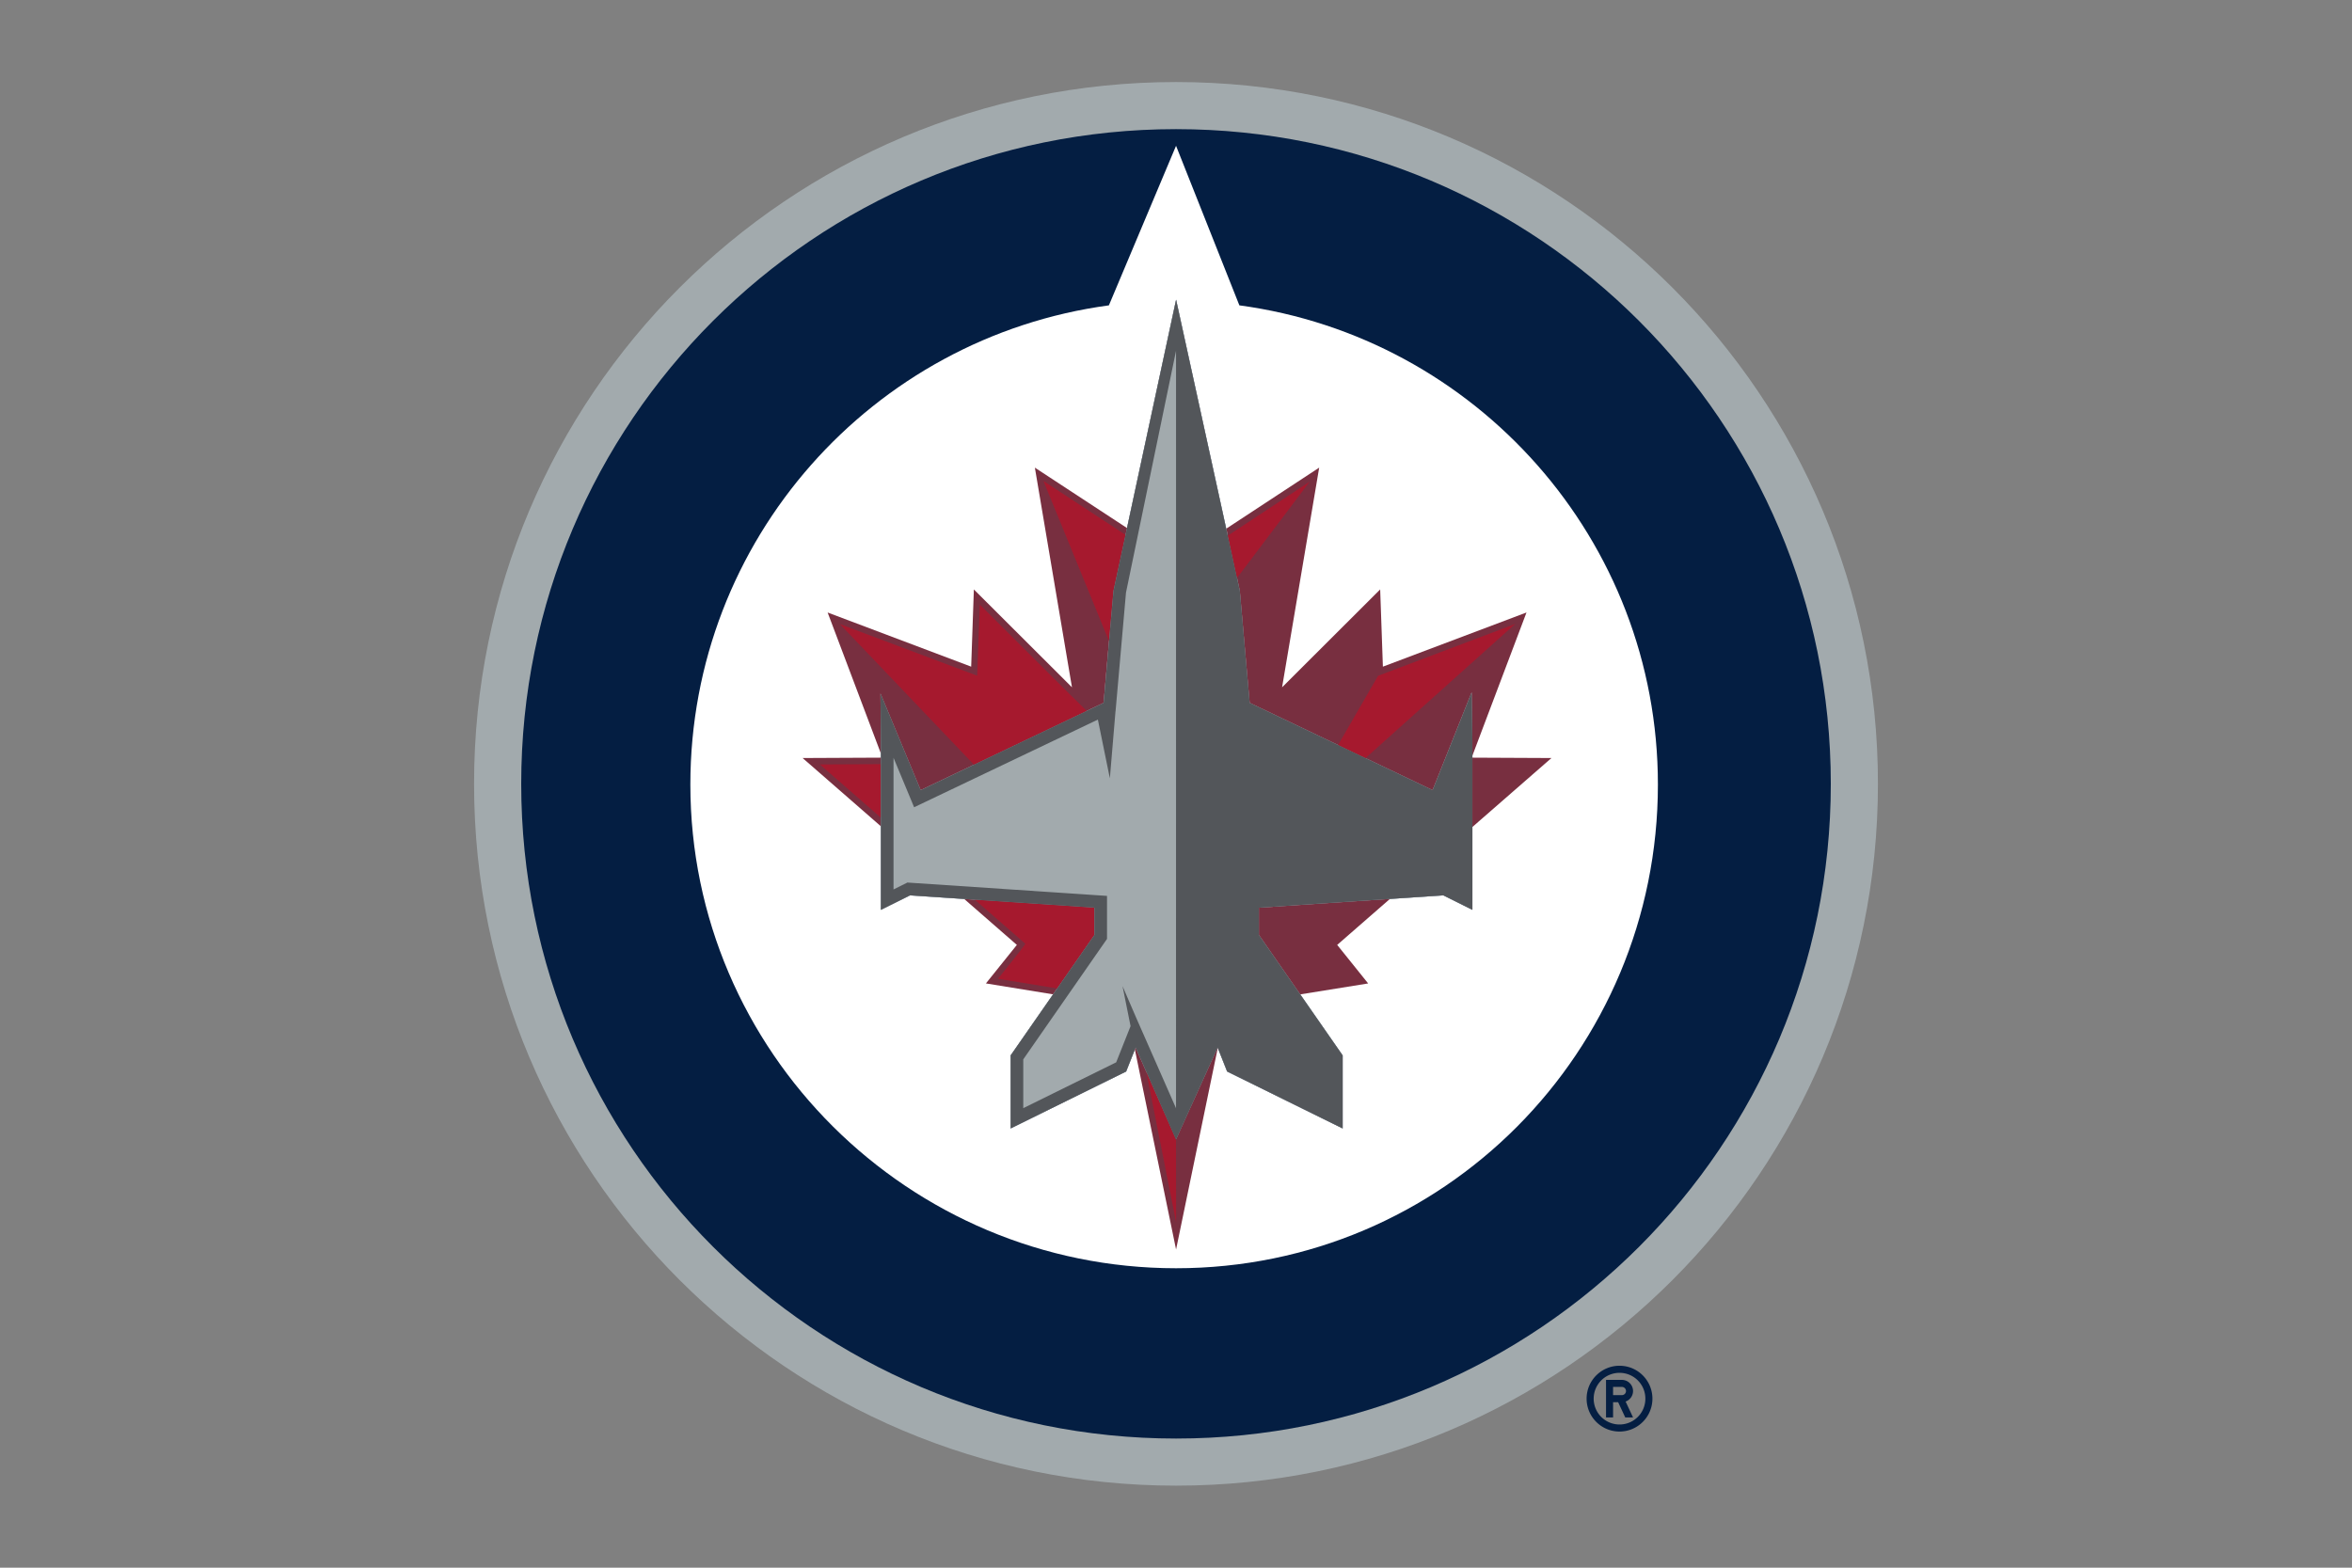 <svg xmlns="http://www.w3.org/2000/svg" viewBox="0 0 960 640"><rect x="0" y="0" width="960" height="640" fill="#808080" stroke="none"/><path fill="#041e42" d="M661.031 557.56c-7.414 0-13.434 6.012-13.434 13.432 0 7.41 6.02 13.43 13.434 13.43s13.426-6.02 13.426-13.43c0-7.42-6.011-13.431-13.426-13.431m0 23.98a10.55 10.55 0 0 1-9.748-6.51 10.5 10.5 0 0 1-.801-4.038 10.536 10.536 0 0 1 10.549-10.542c5.829 0 10.547 4.713 10.547 10.542s-4.718 10.549-10.547 10.549m5.519-13.662a4.562 4.562 0 0 0-2.814-4.205 4.6 4.6 0 0 0-1.743-.345h-6.472v15.33h2.877v-6.225h2.065l2.906 6.226h3.181l-3.034-6.492a4.57 4.57 0 0 0 3.035-4.29zm-4.557 1.677h-3.595V566.2h3.595c.925 0 1.68.752 1.68 1.679a1.68 1.68 0 0 1-1.68 1.676"/><path fill="#a2aaad" d="M766.505 320.002c0 158.239-128.216 286.506-286.462 286.506S193.495 478.242 193.495 320.002s128.275-286.51 286.51-286.51 286.5 128.264 286.5 286.51"/><path fill="#041e42" d="M480.005 52.72C332.388 52.72 212.74 172.398 212.74 320S332.427 587.28 480.044 587.28 747.266 467.599 747.266 320 627.621 52.72 480.005 52.72M600.978 371.44l-11.867-5.913-75.273 5.036v11.12l34.184 49.175v29.827l-47.151-23.247-3.879-9.79-16.991 37.609-16.465-37.617-3.892 9.798-47.143 23.247v-29.82l34.191-49.181v-11.121l-75.275-5.036-11.872 5.913v-68.903l-.145-19.38 16.383 39.413 74.674-35.632 4.026-45.741 25.553-118.85 26.009 118.85 4.026 45.74 74.666 35.634 15.945-39.916.295 19.882z"/><path fill="#fff" d="m505.864 124.654-25.846-65.138-27.41 65.142c-96.452 13.012-170.831 95.608-170.831 195.63 0 109.049 89.185 197.464 198.241 197.464s196.675-88.414 196.675-197.462c0-100.025-74.372-182.626-170.829-195.636m95.114 246.787-11.867-5.913-75.274 5.036v11.12l34.184 49.175v29.827l-47.15-23.247-3.879-9.791-16.991 37.61-16.465-37.617-3.892 9.798-47.143 23.247v-29.82l34.191-49.181v-11.121l-75.275-5.036-11.872 5.913v-68.903l-.145-19.38 16.383 39.413 74.674-35.632 4.026-45.741 25.553-118.85 26.009 118.85 4.026 45.74 74.666 35.634 15.945-39.916.295 19.882z"/><path fill="#782f40" d="m359.386 283.158 16.387 39.412 74.673-35.634 4.029-45.74 5.545-25.615-37.624-24.668 15.143 89.672-40.042-39.952-1.098 31.525-58.593-22.11 21.729 57.537v-5.05zm87.294 87.404-53.121-3.554 21.485 18.745-12.629 15.723 27.405 4.457 16.86-24.251zm33.344 94.516-16.501-37.438-.313.792 16.818 81.668 17.021-82.274-.07-.18zm33.802-83.395 16.868 24.269 27.737-4.465-12.637-15.735 21.513-18.768-53.482 3.577zm-3.765-94.745 74.667 35.632 15.943-39.915.295 19.879v5.972l22.09-58.466-58.614 22.118-1.106-31.525-40.039 39.958c1.026-6.226 15.143-89.68 15.143-89.68l-37.914 24.9 5.511 25.385zm123.183 22.522-32.277-.152v28.312zm-305.651 0 31.94 27.864v-28.016z"/><path fill="#a6192e" d="m446.619 370.563-48.702-3.256 20.584 17.965c-.326.91-11.165 14.316-11.165 14.316l24.11 3.924 15.173-21.828zm12.746-152.237-33.341-21.892.067.396 26.521 64.808 1.799-20.44zm-21.846 65.957c-.032-.025-.063-.042-.095-.068l-37.488-37.391-1.095 29.028-56.049-21.083 54.724 57.397 46.015-21.958zm30.365 153.299 12.17 61.474-.059-33.774zM334.629 312.077l24.845 21.68V311.96zm199.938-115.444-33.473 22.08 3.754 17.296zm83.899 58.076-55.972 21.177-16.366 28.294 11.193 5.343z"/><path fill="#53565a" d="m600.682 282.655-15.944 39.914-74.666-35.632-4.025-45.741-26.009-118.85-25.555 118.85-4.026 45.74-74.674 35.634-16.383-39.414.145 19.38v68.903l11.872-5.913 75.275 5.036v11.12l-34.191 49.182v29.82l47.143-23.247 3.891-9.798 16.466 37.617 16.991-37.61 3.879 9.79 47.15 23.248v-29.827l-34.183-49.174V370.56l75.273-5.035 11.867 5.913v-68.903l-.296-19.882M480.006 452.42l-16.295-37.014-5.539-12.842 3.28 16.349-5.867 14.778-37.926 18.707v-19.92l34.184-49.174v-17.556l-81.481-5.452-5.656 2.817v-53.75l8.402 20.195 75.003-35.788 4.896 23.979 2.304-27.415.025-.005 4.254-48.417 20.429-98.734z"/></svg>